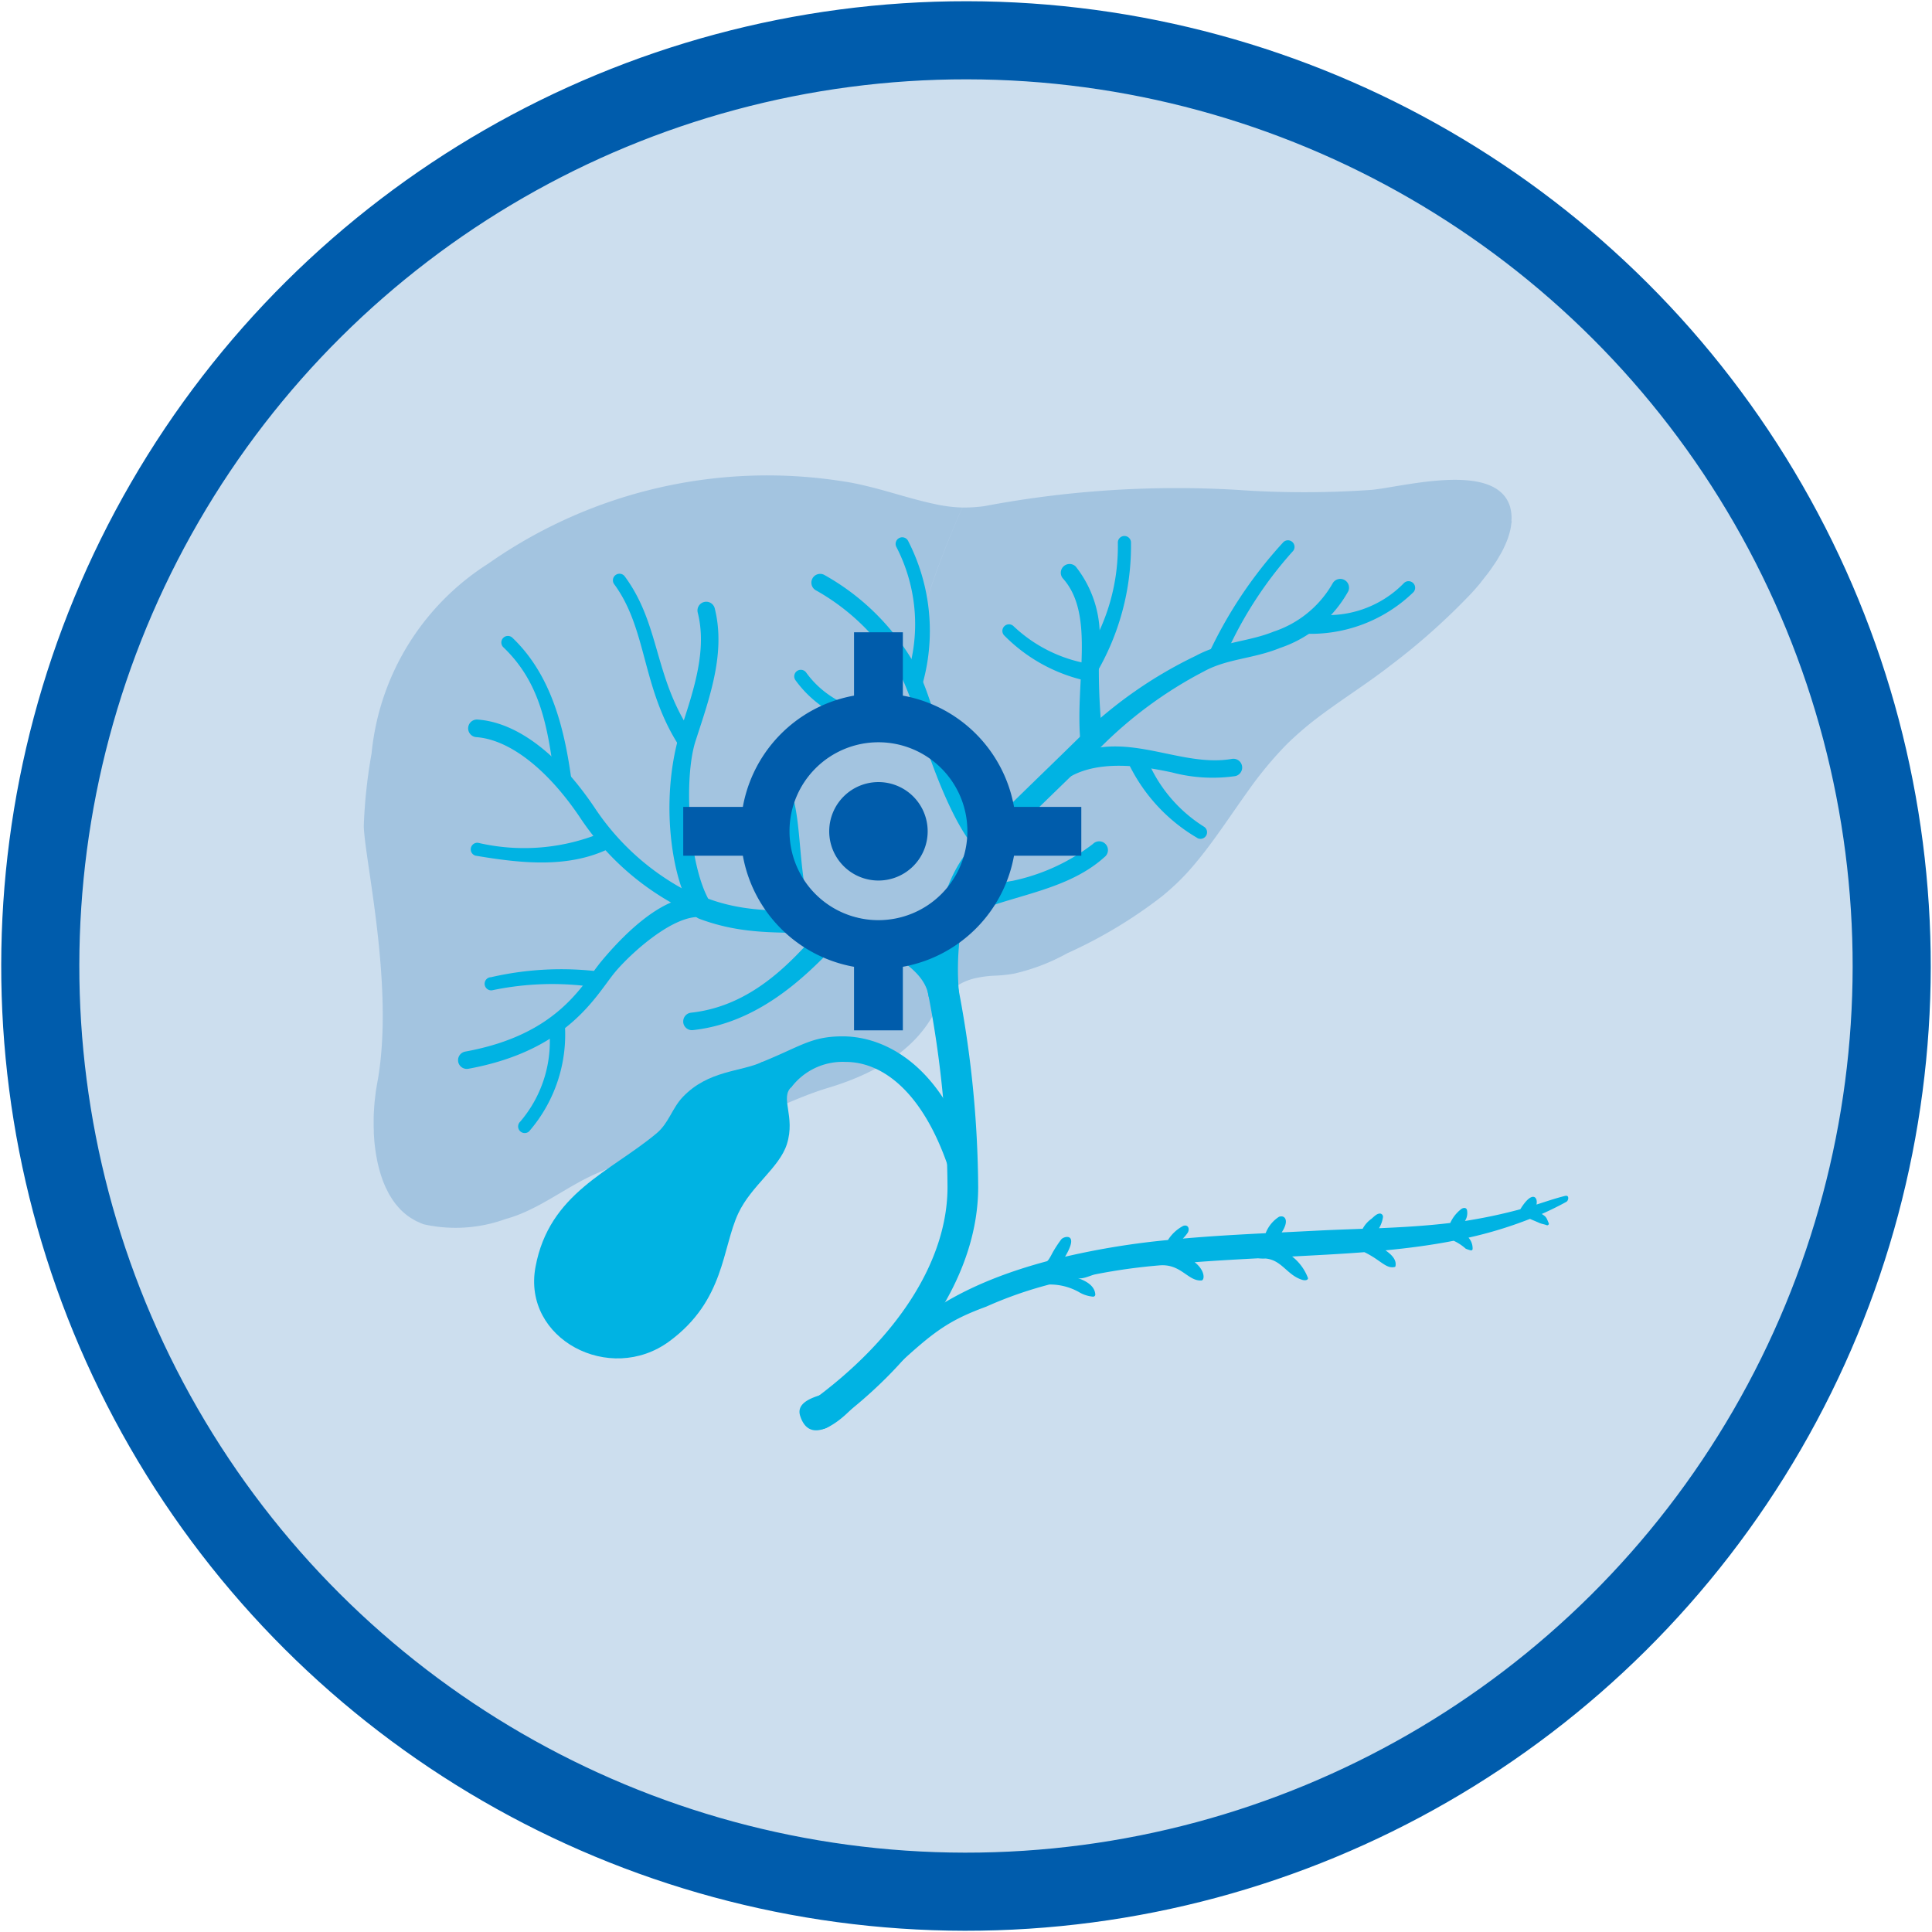 <svg xmlns="http://www.w3.org/2000/svg" xmlns:xlink="http://www.w3.org/1999/xlink" width="98.944" height="98.943" viewBox="0 0 98.944 98.943">
  <defs>
    <clipPath id="clip-path">
      <rect id="Rectangle_1773" data-name="Rectangle 1773" width="94.818" height="94.819" fill="none"/>
    </clipPath>
    <clipPath id="clip-path-2">
      <rect id="Rectangle_1774" data-name="Rectangle 1774" width="58.793" height="38.545" fill="none"/>
    </clipPath>
  </defs>
  <g id="Group_6470" data-name="Group 6470" transform="translate(-427.808 -8183.556)">
    <g id="Group_6305" data-name="Group 6305" transform="translate(428.984 8185.618)" opacity="0.2">
      <g id="Group_6304" data-name="Group 6304">
        <g id="Group_6303" data-name="Group 6303" clip-path="url(#clip-path)">
          <path id="Path_6677" data-name="Path 6677" d="M.668,49.41A47.409,47.409,0,1,1,48.077,96.819,47.409,47.409,0,0,1,.668,49.41" transform="translate(-0.668 -2)" fill="#005cac"/>
        </g>
      </g>
    </g>
    <ellipse id="Ellipse_220" data-name="Ellipse 220" cx="47.409" cy="47.409" rx="47.409" ry="47.409" transform="translate(429.81 8280.376) rotate(-89.927)" fill="none" stroke="#005cac" stroke-miterlimit="10" stroke-width="4"/>
    <g id="Group_6308" data-name="Group 6308" transform="translate(446.435 8207.915)" opacity="0.2">
      <g id="Group_6307" data-name="Group 6307">
        <g id="Group_6306" data-name="Group 6306" clip-path="url(#clip-path-2)">
          <path id="Path_6678" data-name="Path 6678" d="M84.112,40.972c.062-.075.118-.15.178-.226.084-.107.17-.214.249-.321.066-.089.125-.179.187-.268s.132-.19.192-.285.108-.182.162-.274.108-.187.155-.28.084-.176.123-.264.084-.191.119-.285.055-.166.08-.248c.029-.1.054-.194.073-.291.016-.077.027-.154.035-.23.006-.051.021-.1.024-.156l-.015.013a2.122,2.122,0,0,0-.073-.764c-.725-2.317-5.411-1.019-7.07-.852a49.42,49.42,0,0,1-6.927,0,52.941,52.941,0,0,0-12.939.838,7.923,7.923,0,0,1-1.106.068,48.662,48.662,0,0,0-1.849,4.806l0-.015a48.74,48.74,0,0,1,1.846-4.791A7.253,7.253,0,0,1,56.291,37c-.781-.157-1.556-.384-2.333-.606q-.527-.152-1.066-.289l-.242-.059c-.373-.09-.748-.172-1.127-.228A24.883,24.883,0,0,0,33.261,40.03,12.99,12.99,0,0,0,27.3,49.739a26.435,26.435,0,0,0-.4,3.719c.046,1.762,1.592,8.327.688,13.172-.028.153-.054.311-.077.473-.013.089-.021.182-.032.273-.009.073-.018.144-.025.218-.011.119-.019.24-.027.362,0,.049-.007.1-.01.145-.007.132-.009.265-.011.4,0,.04,0,.08,0,.12,0,.135,0,.27.007.406,0,.041,0,.082,0,.124.006.13.015.259.026.389,0,.049.007.1.012.147.011.12.027.239.043.357.008.06.016.12.025.179.017.106.037.21.057.314.015.073.029.146.045.218.02.089.043.176.066.263s.047.17.072.254.047.143.071.214c.033.1.069.19.106.282.023.057.047.111.071.166.046.1.1.2.148.3.022.042.045.083.069.124.06.1.124.2.192.3.023.031.045.063.068.094a3.491,3.491,0,0,0,.233.279c.025.027.049.053.074.079a3,3,0,0,0,.261.234c.033.027.064.054.1.079a2.683,2.683,0,0,0,.263.17c.051.03.1.061.154.088.021.011.039.025.06.035l.009-.005a2.807,2.807,0,0,0,.332.144,7.487,7.487,0,0,0,4.189-.269c1.768-.479,3.2-1.751,4.886-2.428a46.752,46.752,0,0,1,5.995-2.186c2.01-.5,3.719-1.528,5.654-2.108,4.577-1.377,5.337-3.766,5.695-4.324a.258.258,0,0,1,.015-.022h0a3.228,3.228,0,0,1,.257-.343,2.95,2.95,0,0,1,1.7-.952,5.311,5.311,0,0,1,.846-.1,7.384,7.384,0,0,0,1.02-.11,10.329,10.329,0,0,0,2.7-1.038,23.969,23.969,0,0,0,4.862-2.923q.366-.3.709-.624t.658-.676c.224-.251.44-.51.649-.774.839-1.057,1.579-2.2,2.376-3.306a19.342,19.342,0,0,1,1.952-2.364,16.728,16.728,0,0,1,1.927-1.629c1.127-.832,2.319-1.584,3.439-2.457a33.853,33.853,0,0,0,4.152-3.711l.038-.043c.147-.163.29-.327.427-.493" transform="translate(-26.897 -35.514)" fill="#005cac"/>
        </g>
      </g>
    </g>
    <path id="Path_6679" data-name="Path 6679" d="M53.207,81.913c-.635.552.212,1.506-.251,2.95-.388,1.2-1.812,2.111-2.481,3.523-.84,1.786-.691,4.473-3.539,6.567-3.042,2.238-7.535-.114-6.852-3.807.7-3.794,3.839-4.872,6.2-6.846.637-.534.794-1.289,1.348-1.866,1.312-1.37,2.946-1.272,4.072-1.792Z" transform="translate(415.148 8157.298)" fill="#00b3e3"/>
    <path id="Path_6680" data-name="Path 6680" d="M61,96.892a.785.785,0,0,1,.174-1.1c4.442-3.23,6.988-7.233,6.985-10.981a53.8,53.8,0,0,0-1-9.939.785.785,0,1,1,1.548-.27A55.2,55.2,0,0,1,69.73,84.813c0,4.257-2.779,8.723-7.633,12.253a.785.785,0,0,1-1.1-.174" transform="translate(408.174 8159.537)" fill="#00b3e3"/>
    <path id="Path_6681" data-name="Path 6681" d="M70.646,68.479a14.743,14.743,0,0,1,.8-5.352c.814-2.121,2.145-3.136,6.945-7.855a.561.561,0,0,1,.787.8c-4.756,4.675-5.974,5.607-6.684,7.456a14.061,14.061,0,0,0-.486,4.943c.025.309-.449.5-.758.521a.561.561,0,0,1-.6-.514" transform="translate(404.904 8165.843)" fill="#00b3e3"/>
    <path id="Path_6682" data-name="Path 6682" d="M65.034,73.305c-.208,0-.658.247-.757-.325-.275-1.6-2.925-2.7-4.49-2.987-2.2-.424-4.4.148-7.24-.915a.561.561,0,0,1,.395-1.051c2.721,1.021,4.927.371,7.31.917,1.979.448,4.312,1.372,5.166,3.112.136.278.141,1.055-.137,1.192a.555.555,0,0,1-.247.058" transform="translate(411.075 8161.532)" fill="#00b3e3"/>
    <path id="Path_6683" data-name="Path 6683" d="M34.167,76.391a.449.449,0,0,1,.361-.522c4.781-.87,5.977-3.431,6.983-4.639.8-.96,3.075-3.51,5.034-3.249.246.033.644.375.611.621a.449.449,0,0,1-.5.386C45.235,68.8,43,70.842,42.2,71.8c-.957,1.149-2.366,4.011-7.512,4.949a.449.449,0,0,1-.522-.361" transform="translate(417.107 8161.542)" fill="#00b3e3"/>
    <path id="Path_6684" data-name="Path 6684" d="M51.062,51.612c.637-1.949,1.3-3.963.815-5.858a.449.449,0,0,1,.87-.22c.584,2.3-.265,4.6-.979,6.81-.669,2.067-.317,7.13,1.015,8.617.166.184-.14.13-.324.3-1.148,1.027-3.008-4.716-1.4-9.645" transform="translate(411.661 8169.162)" fill="#00b3e3"/>
    <path id="Path_6685" data-name="Path 6685" d="M46.8,64.385a13.688,13.688,0,0,1-6.142-5.092c-1.675-2.48-3.606-3.973-5.3-4.1a.449.449,0,0,1,.065-.9c2,.144,4.12,1.738,5.977,4.488a12.8,12.8,0,0,0,5.742,4.765.449.449,0,0,1-.345.829" transform="translate(416.844 8166.114)" fill="#00b3e3"/>
    <path id="Path_6686" data-name="Path 6686" d="M69.978,57.355c-1.283-1.164-2.526-4.655-3.051-6.369A18.833,18.833,0,0,0,66,48.409a11.256,11.256,0,0,0-4.388-4.478A.449.449,0,0,1,62,43.119a12.125,12.125,0,0,1,4.816,4.9c.647,1.366.971,2.844,1.462,4.212a12.258,12.258,0,0,0,2.453,4.187c.184.166.05.717-.116.9a.448.448,0,0,1-.634.031" transform="translate(408.005 8169.871)" fill="#00b3e3"/>
    <path id="Path_6687" data-name="Path 6687" d="M82.625,52.216c-.4,0-.665-.568-.449-.794a22.311,22.311,0,0,1,5.816-4.031c1.333-.721,2.693-.712,3.977-1.235a5.44,5.44,0,0,0,3.018-2.46.449.449,0,0,1,.807.393,6.285,6.285,0,0,1-3.486,2.9c-1.375.561-2.7.549-3.888,1.194a21.429,21.429,0,0,0-5.4,3.987c-.088.092-.275.049-.393.049" transform="translate(401.063 8169.748)" fill="#00b3e3"/>
    <path id="Path_6688" data-name="Path 6688" d="M81.563,51.54c-.335-3.106.792-6.622-.924-8.514a.449.449,0,0,1,.665-.6,5.71,5.71,0,0,1,1.21,4.086,32.818,32.818,0,0,0,.146,4.5c.026.246-.267.79-.513.816-.128.013-.554,0-.583-.283" transform="translate(401.591 8170.139)" fill="#00b3e3"/>
    <path id="Path_6689" data-name="Path 6689" d="M79.477,58.256a.443.443,0,0,1,.034-.634c3.3-2.736,6.366-.092,9.424-.628a.449.449,0,0,1,.154.884,8.14,8.14,0,0,1-3.257-.193c-1.032-.21-4.06-.887-5.721.6a.449.449,0,0,1-.634-.034" transform="translate(401.98 8165.425)" fill="#00b3e3"/>
    <path id="Path_6690" data-name="Path 6690" d="M66.832,85.99c-1.294-4.3-3.457-6.007-5.458-6.007a3.3,3.3,0,0,0-2.756,1.271c-.223.216-2.172.8-2.365.556a1.586,1.586,0,0,1,.858-1.827c1.991-.809,2.513-1.309,4.116-1.309,2.216,0,5.153,1.545,6.624,6.439.089.3-.023,1.164-.319,1.253a.561.561,0,0,1-.7-.376" transform="translate(409.738 8157.957)" fill="#00b3e3"/>
    <path id="Path_6691" data-name="Path 6691" d="M49.513,51.948c-1.987-3.005-1.656-6.035-3.387-8.372a.337.337,0,0,1,.541-.4c1.826,2.466,1.49,5.094,3.394,7.973.246.371-.3,1.172-.549.8" transform="translate(413.126 8169.884)" fill="#00b3e3"/>
    <path id="Path_6692" data-name="Path 6692" d="M40.2,55.059c-.341-2.552-.715-4.82-2.607-6.627a.336.336,0,0,1,.464-.487c2.021,1.929,2.681,4.713,3.042,7.418.059.44-.84.137-.9-.3" transform="translate(415.994 8168.273)" fill="#00b3e3"/>
    <path id="Path_6693" data-name="Path 6693" d="M35.394,64.144a.337.337,0,0,1,.111-.664,10.393,10.393,0,0,0,6.425-.558c.4-.2.752.621.354.82-2.122,1.059-4.557.792-6.89.4" transform="translate(416.788 8163.239)" fill="#00b3e3"/>
    <path id="Path_6694" data-name="Path 6694" d="M36.516,73.9a16.036,16.036,0,0,1,5.641-.283c.436.094.19.9-.245.8a14.965,14.965,0,0,0-5.326.15.337.337,0,1,1-.07-.67" transform="translate(416.424 8159.705)" fill="#00b3e3"/>
    <path id="Path_6695" data-name="Path 6695" d="M38.877,82.563a6.319,6.319,0,0,0,1.467-4.96.338.338,0,0,1,.316-.357c.184-.011.478-.1.489.083a7.573,7.573,0,0,1-1.814,5.727.337.337,0,0,1-.458-.494" transform="translate(415.566 8158.445)" fill="#00b3e3"/>
    <path id="Path_6696" data-name="Path 6696" d="M67.006,54.109c-2.5-.333-5.322-.913-6.919-3.134a.337.337,0,0,1,.547-.393c1.478,2.055,4.017,2.3,6.242,2.6.441.059.571.991.13.932" transform="translate(408.453 8167.407)" fill="#00b3e3"/>
    <path id="Path_6697" data-name="Path 6697" d="M68.738,48.193a.869.869,0,0,1-.354-.721,8.624,8.624,0,0,0-.507-6.719.337.337,0,0,1,.6-.311,10.084,10.084,0,0,1,.683,7.527.337.337,0,0,1-.42.224" transform="translate(405.837 8170.813)" fill="#00b3e3"/>
    <path id="Path_6698" data-name="Path 6698" d="M82.352,46.89s.027-.552.03-.556a10.36,10.36,0,0,0,1.675-5.856.337.337,0,0,1,.673-.013A12.891,12.891,0,0,1,82.9,47.277a.337.337,0,1,1-.552-.387" transform="translate(400.999 8170.854)" fill="#00b3e3"/>
    <path id="Path_6699" data-name="Path 6699" d="M80.5,49.873a8.452,8.452,0,0,1-4.367-2.363.337.337,0,0,1,.482-.47A7.408,7.408,0,0,0,80.6,48.991c.454.068.373,1-.107.882m.057-.886h0Z" transform="translate(403.095 8168.58)" fill="#00b3e3"/>
    <path id="Path_6700" data-name="Path 6700" d="M91.823,46.447A22.458,22.458,0,0,1,95.7,40.6a.337.337,0,0,1,.524.423,20.255,20.255,0,0,0-3.532,5.492c-.154.417-1.023.347-.869-.071" transform="translate(397.815 8170.741)" fill="#00b3e3"/>
    <path id="Path_6701" data-name="Path 6701" d="M98.938,46.319a.337.337,0,0,1-.315-.357c.011-.186.739-.654.925-.643a5.43,5.43,0,0,0,4.638-1.6.337.337,0,0,1,.475.477,7.547,7.547,0,0,1-5.722,2.118" transform="translate(395.533 8169.688)" fill="#00b3e3"/>
    <path id="Path_6702" data-name="Path 6702" d="M89.253,61.173a8.862,8.862,0,0,1-3.585-3.95c-.071-.172.212-.391.384-.462a.532.532,0,0,1,.57.237A7.415,7.415,0,0,0,89.6,60.6a.337.337,0,0,1-.351.575" transform="translate(399.873 8165.297)" fill="#00b3e3"/>
    <path id="Path_6703" data-name="Path 6703" d="M71.507,67.613a.981.981,0,0,1,.236-.952,13.638,13.638,0,0,1,3.305-.967,10.2,10.2,0,0,0,4.105-1.884.449.449,0,1,1,.6.665c-2.138,1.936-5.375,1.966-7.635,3.3a.449.449,0,0,1-.615-.159" transform="translate(404.624 8162.971)" fill="#00b3e3"/>
    <path id="Path_6704" data-name="Path 6704" d="M51.495,74.9a.449.449,0,0,1,.4-.495c3.8-.415,5.937-3.7,7.094-4.724a1.033,1.033,0,0,1,1.008-.023.449.449,0,0,1-.038.633c-1.136,1.007-3.81,4.553-7.967,5.006a.449.449,0,0,1-.5-.4" transform="translate(411.306 8161.014)" fill="#00b3e3"/>
    <path id="Path_6705" data-name="Path 6705" d="M59.043,65.881c-.906-3.612-.117-5.681-1.237-7.583a.449.449,0,1,1,.774-.456c1.268,2.152.685,4.323,1.568,7.838.091.363-.932.884-1.1.2" transform="translate(409.214 8165.002)" fill="#00b3e3"/>
    <path id="Path_6706" data-name="Path 6706" d="M99.668,90.943c-.5.123-.995.293-1.489.45.09-.369-.21-.765-.827.24a26.4,26.4,0,0,1-2.834.6.761.761,0,0,0,.106-.546c-.035-.176-.228-.131-.326-.041a1.868,1.868,0,0,0-.534.689c-1.2.145-2.426.217-3.648.269a1.555,1.555,0,0,0,.2-.549.166.166,0,0,0-.128-.2c-.188-.018-.336.17-.474.278a1.486,1.486,0,0,0-.436.5c-2.438.092-1.434.053-4.147.186.407-.615.166-.907-.137-.8a1.743,1.743,0,0,0-.684.84c-1.416.071-2.832.151-4.242.276a1.916,1.916,0,0,0,.26-.315c.1-.2.008-.419-.24-.335a2.049,2.049,0,0,0-.78.723,39.832,39.832,0,0,0-5.271.856c.744-1.245-.051-1.062-.191-.892a6.044,6.044,0,0,0-.4.6c-.064.1-.246.5-.342.524-7.513,2.015-8.321,5.35-10.84,6.619-.394.2-2.089.369-1.793,1.3.566,1.77,2.47-.143,2.778-.526a10.988,10.988,0,0,1,1.372-1.308c2.483-2.3,3.178-2.954,5.373-3.758a20.677,20.677,0,0,1,3.239-1.136,3.028,3.028,0,0,1,1.511.385,1.67,1.67,0,0,0,.737.238A.112.112,0,0,0,75.586,96c-.027-.448-.469-.7-.919-.85.265.09.644-.122.9-.18a29.5,29.5,0,0,1,3.295-.462c1.112-.1,1.461.816,2.16.772.164-.011.21-.5-.348-.935,1.082-.083,2.166-.143,3.249-.2a2.481,2.481,0,0,0,.381.011c.842.075,1.1.857,1.887,1.094.109.033.27.032.291-.081a2.52,2.52,0,0,0-.815-1.116c1.22-.065,2.458-.126,3.7-.222.836.4,1.108.87,1.56.756a.04.04,0,0,0,.029-.03c.079-.347-.22-.617-.508-.82,1.173-.113,2.342-.265,3.492-.49a2.457,2.457,0,0,1,.617.406,1.645,1.645,0,0,0,.259.085.076.076,0,0,0,.093-.078.82.82,0,0,0-.21-.573,21.025,21.025,0,0,0,3.149-.961c.031.019.255.107.462.2.128.059.269.073.4.125.055.021.125-.048.1-.1-.116-.261-.1-.318-.36-.476q.639-.282,1.258-.621c.122-.067.156-.355-.041-.306" transform="translate(408.316 8153.853)" fill="#00b3e3"/>
    <path id="Path_6707" data-name="Path 6707" d="M62.73,61.623a2.521,2.521,0,1,1,2.521,2.521,2.521,2.521,0,0,1-2.521-2.521" transform="translate(407.545 8164.507)" fill="#005cab"/>
    <path id="Path_6708" data-name="Path 6708" d="M57.793,59.971a5.805,5.805,0,1,1,5.8,5.8A5.8,5.8,0,0,1,57.793,59.971Z" transform="translate(409.198 8166.159)" fill="none" stroke="#005cab" stroke-miterlimit="10" stroke-width="2.5"/>
    <line id="Line_256" data-name="Line 256" y2="4.388" transform="translate(472.796 8215.937)" fill="none" stroke="#005cab" stroke-miterlimit="10" stroke-width="2.5"/>
    <line id="Line_257" data-name="Line 257" y2="4.388" transform="translate(472.796 8231.935)" fill="none" stroke="#005cab" stroke-miterlimit="10" stroke-width="2.5"/>
    <line id="Line_258" data-name="Line 258" x1="4.388" transform="translate(478.797 8226.13)" fill="none" stroke="#005cab" stroke-miterlimit="10" stroke-width="2.5"/>
    <line id="Line_259" data-name="Line 259" x1="4.388" transform="translate(462.799 8226.13)" fill="none" stroke="#005cab" stroke-miterlimit="10" stroke-width="2.5"/>
    <rect id="Rectangle_1775" data-name="Rectangle 1775" width="97.48" height="97.48" transform="translate(428.54 8184.287)" fill="none"/>
    <rect id="Rectangle_1776" data-name="Rectangle 1776" width="97.48" height="97.48" transform="translate(428.54 8184.287)" fill="none"/>
  </g>
</svg>
